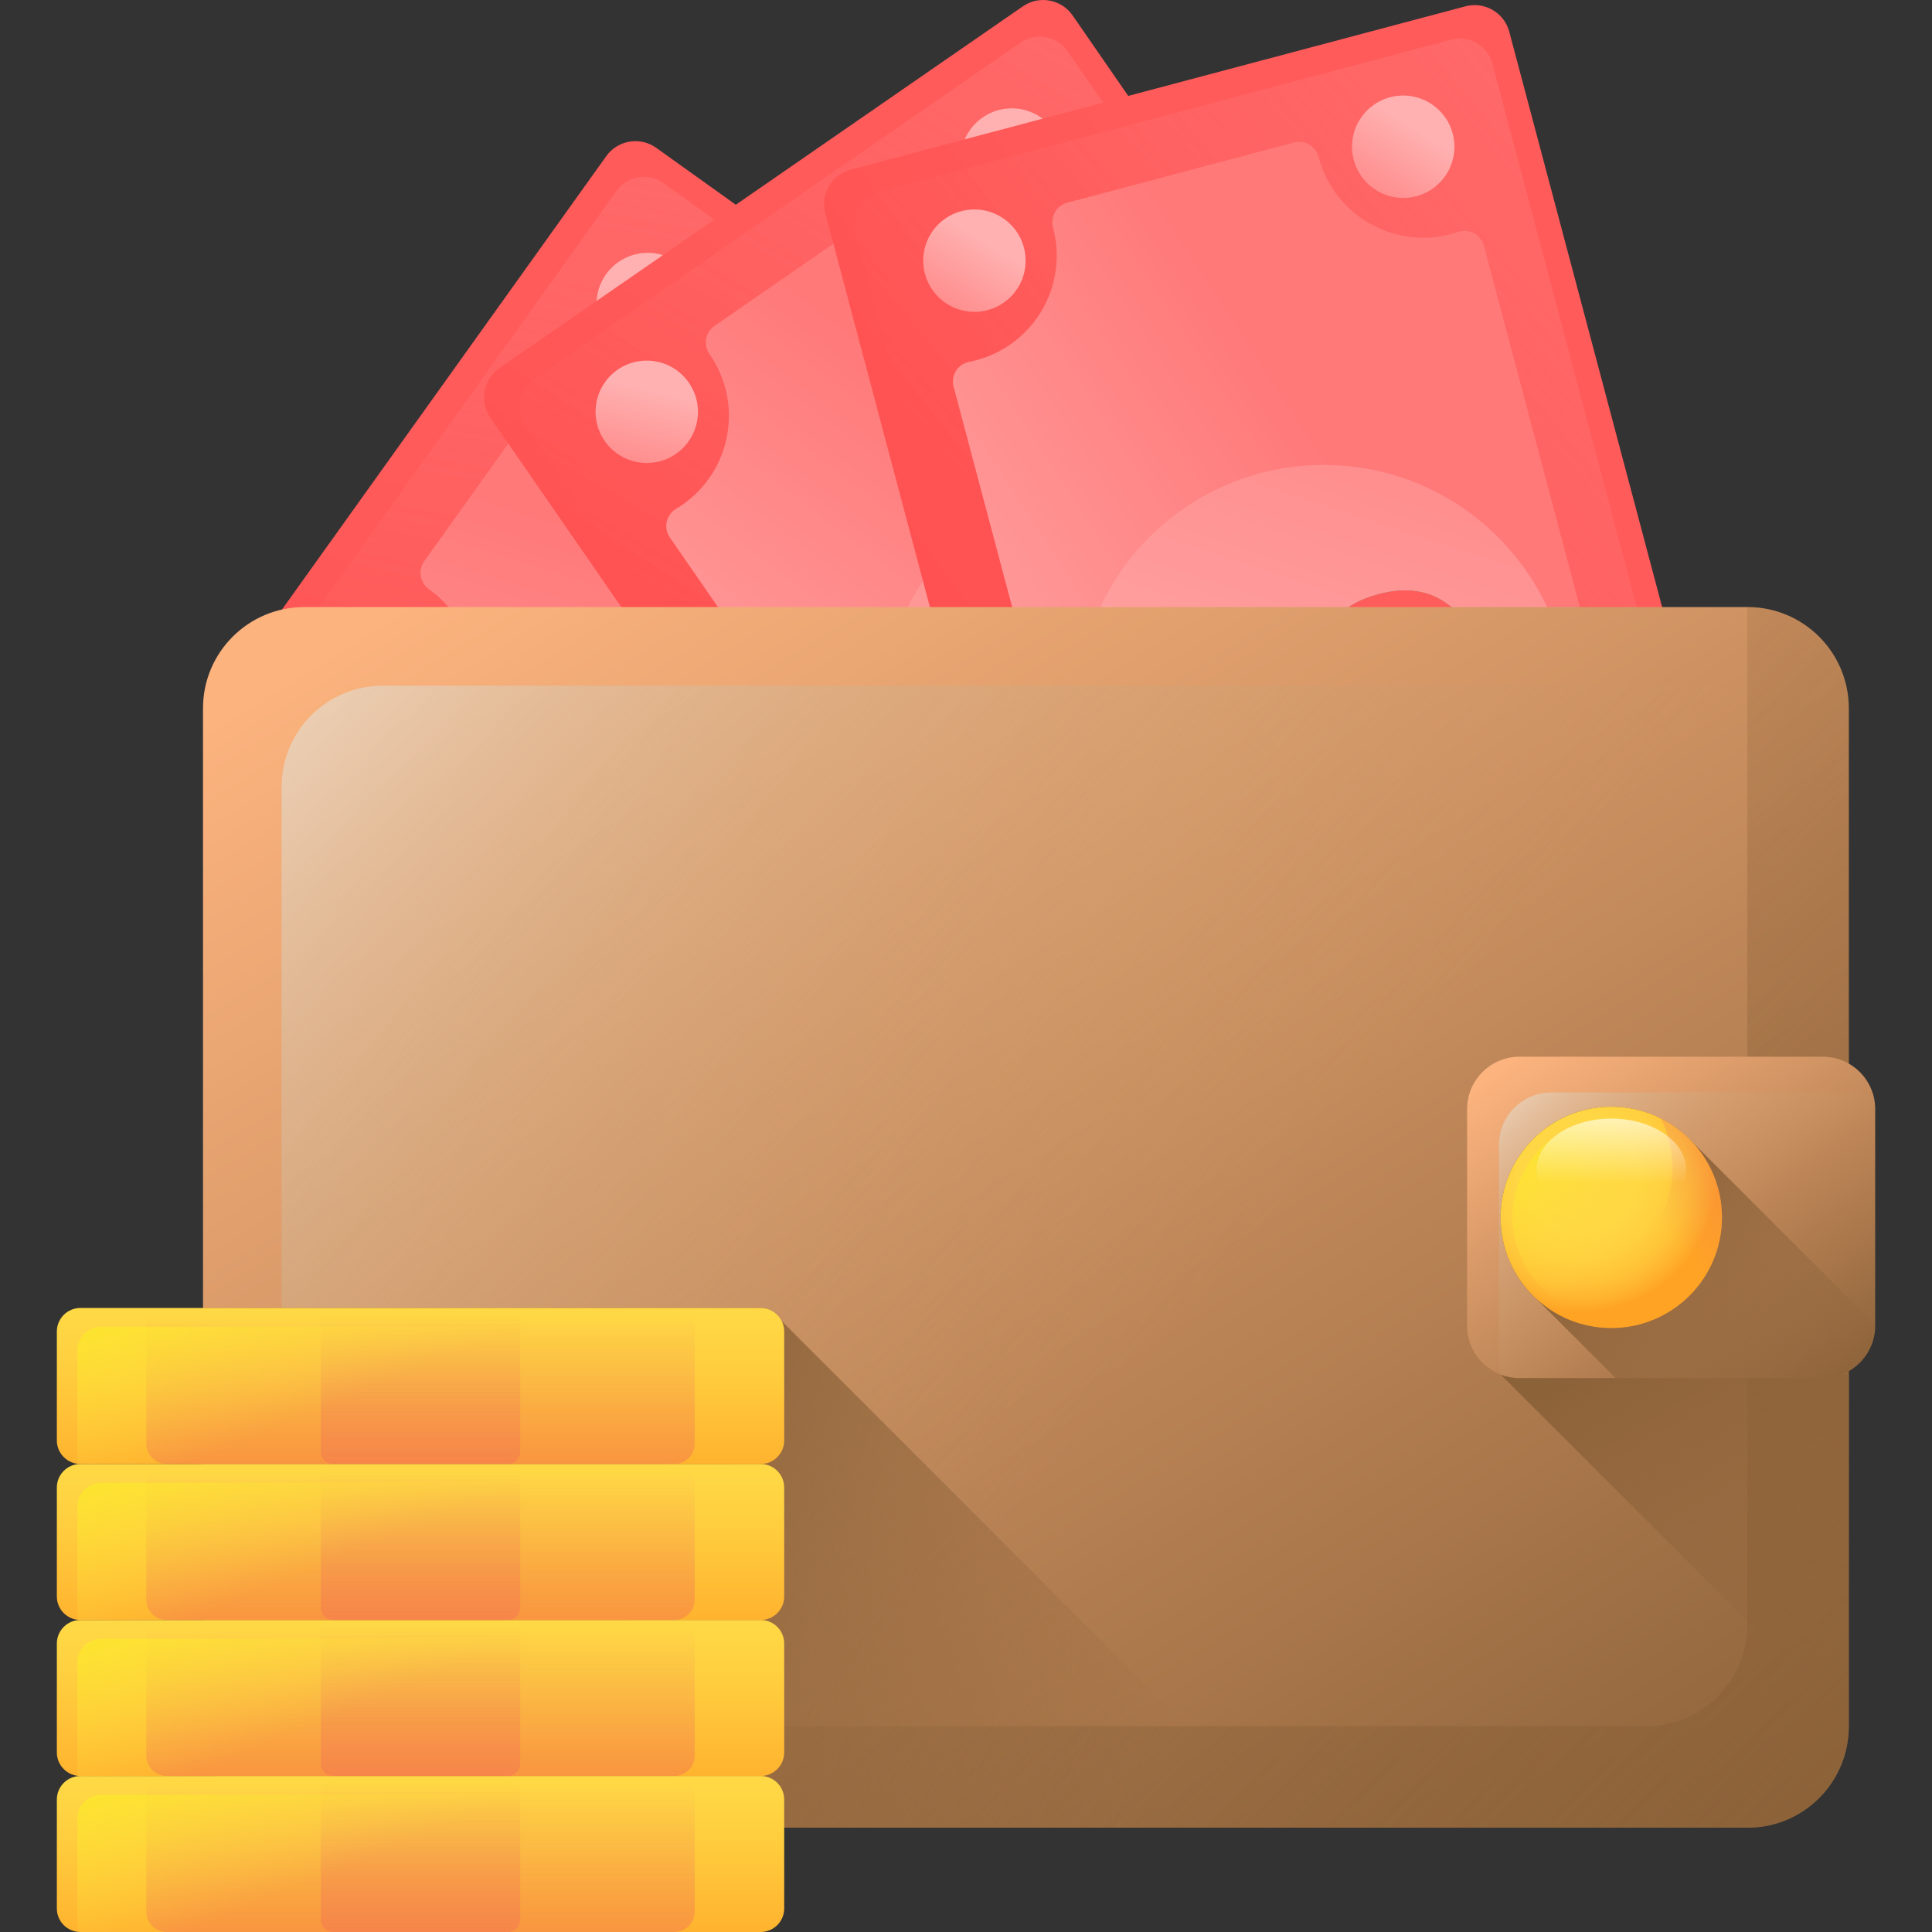 <svg width="120" height="120" viewBox="0 0 120 120" fill="none" xmlns="http://www.w3.org/2000/svg">
<rect x="0" y="0" width="120" height="120" fill="#333333" stroke="none"/>
<g clip-path="url(#clip0_593_4057)">
<path d="M76.751 88.968L15.188 44.933C14.189 44.219 13.959 42.83 14.673 41.831L37.657 9.697C38.372 8.698 39.761 8.468 40.76 9.182L102.323 53.217C103.322 53.931 103.552 55.32 102.838 56.319L79.853 88.453C79.139 89.452 77.75 89.682 76.751 88.968Z" fill="url(#paint0_linear_593_4057)"/>
<path d="M76.299 86.771L17.412 44.651C16.47 43.977 16.253 42.667 16.927 41.725L38.285 11.865C38.959 10.922 40.269 10.705 41.211 11.379L100.097 53.499C101.04 54.173 101.257 55.483 100.583 56.425L79.225 86.285C78.551 87.227 77.241 87.445 76.299 86.771Z" fill="url(#paint1_linear_593_4057)"/>
<path d="M90.844 61.534C87.825 59.375 87.128 55.176 89.288 52.157C89.377 52.033 89.469 51.913 89.564 51.797C90.022 51.24 89.915 50.414 89.329 49.994L48.008 20.438C47.422 20.019 46.605 20.185 46.226 20.798C46.147 20.926 46.063 21.052 45.974 21.176C43.815 24.195 39.617 24.892 36.598 22.732C36.594 22.73 36.59 22.727 36.587 22.725C36.021 22.318 35.236 22.431 34.831 22.998L26.348 34.858C25.942 35.425 26.088 36.204 26.656 36.608C26.66 36.611 26.663 36.614 26.667 36.616C29.686 38.776 30.383 42.974 28.224 45.993C28.135 46.117 28.043 46.237 27.947 46.353C27.489 46.91 27.596 47.737 28.183 48.156L69.503 77.712C70.09 78.131 70.906 77.965 71.286 77.352C71.364 77.224 71.448 77.098 71.537 76.974C73.696 73.955 77.895 73.258 80.914 75.417C80.917 75.42 80.921 75.423 80.924 75.425C81.491 75.832 82.275 75.719 82.681 75.151L91.164 63.292C91.57 62.725 91.423 61.946 90.856 61.541C90.852 61.539 90.848 61.536 90.844 61.534Z" fill="url(#paint2_linear_593_4057)"/>
<path d="M58.757 64.386C67.213 64.386 74.068 57.531 74.068 49.075C74.068 40.619 67.213 33.764 58.757 33.764C50.3 33.764 43.445 40.619 43.445 49.075C43.445 57.531 50.3 64.386 58.757 64.386Z" fill="url(#paint3_linear_593_4057)"/>
<path d="M69.021 45.054C69.043 44.622 68.853 44.113 68.448 43.526C68.011 42.894 67.486 42.303 66.878 41.748C66.859 41.7 66.837 41.655 66.812 41.611L66.582 39.854C66.509 39.63 66.383 39.454 66.205 39.326C66.01 39.187 65.802 39.124 65.583 39.139C65.364 39.154 65.202 39.235 65.097 39.381L64.592 40.087C63.172 39.292 61.758 38.944 60.35 39.041C58.942 39.139 57.734 39.894 56.725 41.304C56.366 41.807 56.095 42.305 55.913 42.8C55.731 43.295 55.66 43.789 55.7 44.283C55.739 44.776 55.798 45.217 55.877 45.604C55.878 45.607 55.879 45.61 55.879 45.612C55.879 45.612 56.751 50.867 56.752 50.869C56.759 50.92 56.766 50.969 56.773 51.018L53.859 55.093C53.174 54.529 52.673 53.89 52.357 53.174C52.041 52.458 51.828 51.846 51.717 51.338C51.606 50.83 51.455 50.507 51.262 50.369C50.971 50.161 50.603 50.131 50.157 50.277C49.71 50.423 49.377 50.651 49.157 50.958C48.805 51.451 48.736 52.134 48.948 53.009L51.976 71.248L76.251 88.612L69.021 45.054Z" fill="url(#paint4_linear_593_4057)"/>
<path d="M49.157 50.959C49.378 50.651 49.711 50.423 50.157 50.277C50.603 50.131 50.972 50.161 51.262 50.37C51.455 50.507 51.607 50.83 51.717 51.338C51.828 51.846 52.041 52.458 52.358 53.174C52.674 53.89 53.174 54.53 53.859 55.093L57.945 49.381C57.586 48.854 57.313 48.445 57.129 48.154C56.944 47.862 56.709 47.462 56.424 46.951C56.138 46.441 55.956 45.992 55.877 45.605C55.798 45.218 55.739 44.777 55.7 44.283C55.66 43.789 55.731 43.295 55.913 42.801C56.095 42.306 56.366 41.807 56.725 41.305C57.734 39.894 58.942 39.139 60.35 39.042C61.758 38.944 63.172 39.293 64.592 40.087L65.097 39.381C65.202 39.235 65.364 39.154 65.583 39.139C65.802 39.125 66.01 39.187 66.204 39.326C66.383 39.454 66.508 39.63 66.582 39.854C66.655 40.078 66.639 40.263 66.535 40.409L66.064 41.067C67.031 41.808 67.826 42.627 68.447 43.526C69.069 44.425 69.188 45.142 68.805 45.678C68.595 45.97 68.279 46.204 67.856 46.381C67.433 46.557 67.058 46.528 66.73 46.294C66.601 46.201 66.344 45.809 65.96 45.116C65.575 44.424 65.075 43.821 64.461 43.308L60.93 48.245C61.402 48.95 61.773 49.565 62.045 50.09C62.316 50.615 62.551 51.242 62.75 51.972C62.948 52.702 62.956 53.449 62.776 54.214C62.595 54.978 62.22 55.758 61.652 56.552C60.614 58.003 59.394 58.873 57.99 59.163C56.587 59.452 55.137 59.21 53.641 58.435L53.058 59.249C52.956 59.393 52.787 59.465 52.553 59.466C52.319 59.467 52.112 59.404 51.934 59.277C51.739 59.138 51.612 58.962 51.554 58.752C51.496 58.542 51.518 58.365 51.621 58.221L52.151 57.48C50.75 56.453 49.783 55.273 49.252 53.94C48.72 52.607 48.689 51.614 49.157 50.959ZM59.311 42.787C58.858 43.419 58.71 44.042 58.867 44.656C59.023 45.27 59.39 46.005 59.969 46.86L63.137 42.431C61.422 41.499 60.147 41.618 59.311 42.787ZM55.185 55.968C56.8 56.731 58.088 56.44 59.05 55.095C59.56 54.382 59.773 53.689 59.69 53.017C59.606 52.345 59.327 51.618 58.854 50.839L55.185 55.968Z" fill="url(#paint5_linear_593_4057)"/>
<path d="M40.23 22.063C41.986 22.063 43.409 20.639 43.409 18.884C43.409 17.128 41.986 15.705 40.23 15.705C38.474 15.705 37.051 17.128 37.051 18.884C37.051 20.639 38.474 22.063 40.23 22.063Z" fill="url(#paint6_linear_593_4057)"/>
<path d="M93.312 60.032C95.068 60.032 96.491 58.608 96.491 56.853C96.491 55.097 95.068 53.673 93.312 53.673C91.556 53.673 90.133 55.097 90.133 56.853C90.133 58.608 91.556 60.032 93.312 60.032Z" fill="url(#paint7_linear_593_4057)"/>
<path d="M24.195 44.477C25.95 44.477 27.374 43.053 27.374 41.298C27.374 39.542 25.95 38.119 24.195 38.119C22.439 38.119 21.016 39.542 21.016 41.298C21.016 43.053 22.439 44.477 24.195 44.477Z" fill="url(#paint8_linear_593_4057)"/>
<path d="M77.281 82.445C79.037 82.445 80.46 81.022 80.46 79.266C80.46 77.51 79.037 76.087 77.281 76.087C75.525 76.087 74.102 77.51 74.102 79.266C74.102 81.022 75.525 82.445 77.281 82.445Z" fill="url(#paint9_linear_593_4057)"/>
<path d="M73.502 88.216L30.465 25.952C29.767 24.942 30.02 23.556 31.03 22.858L63.53 0.395C64.54 -0.304 65.925 -0.051 66.623 0.96L109.66 63.224C110.358 64.235 110.105 65.62 109.095 66.318L76.595 88.781C75.585 89.48 74.2 89.227 73.502 88.216Z" fill="url(#paint10_linear_593_4057)"/>
<path d="M73.819 85.996L32.653 26.439C31.995 25.486 32.233 24.18 33.186 23.521L63.387 2.647C64.34 1.988 65.646 2.227 66.305 3.179L107.47 62.737C108.129 63.69 107.89 64.996 106.937 65.655L76.737 86.529C75.784 87.188 74.477 86.949 73.819 85.996Z" fill="url(#paint11_linear_593_4057)"/>
<path d="M96.046 67.168C93.935 64.114 94.7 59.928 97.753 57.817C97.879 57.73 98.006 57.649 98.135 57.572C98.755 57.203 98.934 56.389 98.524 55.795L69.638 14.004C69.228 13.411 68.403 13.29 67.839 13.74C67.721 13.833 67.6 13.923 67.474 14.01C64.421 16.121 60.234 15.356 58.124 12.303C58.121 12.299 58.119 12.295 58.116 12.292C57.721 11.717 56.944 11.559 56.37 11.955L44.376 20.246C43.803 20.642 43.676 21.425 44.074 21.998C44.077 22.001 44.079 22.005 44.081 22.008C46.192 25.062 45.428 29.248 42.374 31.359C42.249 31.446 42.121 31.528 41.992 31.604C41.373 31.973 41.194 32.788 41.604 33.381L70.49 75.172C70.9 75.765 71.725 75.886 72.289 75.437C72.406 75.343 72.528 75.253 72.653 75.166C75.707 73.055 79.893 73.82 82.004 76.874C82.007 76.877 82.009 76.881 82.011 76.884C82.407 77.459 83.183 77.618 83.757 77.221L95.752 68.93C96.325 68.534 96.451 67.751 96.053 67.178C96.051 67.175 96.048 67.171 96.046 67.168Z" fill="url(#paint12_linear_593_4057)"/>
<path d="M70.061 59.899C78.517 59.899 85.373 53.044 85.373 44.588C85.373 36.132 78.517 29.277 70.061 29.277C61.605 29.277 54.75 36.132 54.75 44.588C54.75 53.044 61.605 59.899 70.061 59.899Z" fill="url(#paint13_linear_593_4057)"/>
<path d="M81.082 44.278C81.249 43.879 81.242 43.336 81.059 42.646C80.861 41.904 80.568 41.169 80.183 40.442C80.181 40.391 80.176 40.34 80.168 40.291L80.546 38.559C80.553 38.324 80.494 38.115 80.369 37.935C80.233 37.738 80.058 37.609 79.847 37.549C79.636 37.489 79.456 37.51 79.308 37.612L78.594 38.106C77.526 36.878 76.314 36.071 74.956 35.687C73.598 35.303 72.205 35.604 70.779 36.59C70.27 36.941 69.847 37.319 69.509 37.723C69.17 38.127 68.936 38.568 68.806 39.046C68.676 39.523 68.583 39.958 68.526 40.349C68.526 40.352 68.526 40.355 68.526 40.358C68.526 40.358 67.569 45.597 67.568 45.6C67.558 45.65 67.548 45.698 67.538 45.747L63.417 48.596C62.963 47.834 62.708 47.063 62.653 46.282C62.598 45.501 62.604 44.853 62.672 44.337C62.739 43.822 62.706 43.467 62.572 43.272C62.368 42.978 62.032 42.825 61.562 42.811C61.093 42.798 60.703 42.899 60.391 43.115C59.893 43.459 59.597 44.078 59.501 44.974L56.18 63.162L73.15 87.714L81.082 44.278Z" fill="url(#paint14_linear_593_4057)"/>
<path d="M60.393 43.115C60.704 42.899 61.094 42.798 61.564 42.811C62.033 42.825 62.37 42.978 62.573 43.272C62.708 43.467 62.741 43.822 62.673 44.337C62.605 44.853 62.599 45.501 62.655 46.282C62.71 47.063 62.965 47.834 63.419 48.596L69.196 44.602C69.036 43.985 68.918 43.508 68.844 43.171C68.768 42.835 68.683 42.378 68.587 41.801C68.491 41.224 68.471 40.74 68.528 40.349C68.584 39.958 68.678 39.523 68.808 39.046C68.937 38.568 69.171 38.126 69.51 37.723C69.849 37.319 70.272 36.941 70.78 36.59C72.207 35.604 73.599 35.303 74.957 35.687C76.315 36.071 77.528 36.878 78.595 38.106L79.31 37.612C79.458 37.51 79.637 37.489 79.849 37.549C80.06 37.609 80.234 37.738 80.371 37.935C80.495 38.115 80.554 38.324 80.547 38.559C80.54 38.795 80.463 38.964 80.315 39.066L79.65 39.525C80.309 40.55 80.779 41.59 81.06 42.646C81.341 43.702 81.211 44.417 80.669 44.792C80.373 44.996 79.996 45.11 79.538 45.133C79.081 45.155 78.737 45.001 78.509 44.67C78.418 44.539 78.309 44.083 78.182 43.301C78.054 42.52 77.788 41.783 77.383 41.093L72.39 44.544C72.596 45.367 72.738 46.072 72.816 46.657C72.893 47.243 72.902 47.913 72.842 48.667C72.782 49.421 72.537 50.127 72.108 50.785C71.679 51.444 71.063 52.051 70.26 52.606C68.792 53.62 67.349 54.026 65.931 53.824C64.512 53.621 63.23 52.903 62.084 51.667L61.26 52.236C61.115 52.337 60.932 52.348 60.711 52.27C60.491 52.192 60.318 52.063 60.193 51.882C60.057 51.685 59.997 51.477 60.013 51.26C60.03 51.042 60.11 50.883 60.255 50.783L61.005 50.265C60.034 48.825 59.523 47.387 59.474 45.953C59.424 44.518 59.73 43.572 60.393 43.115ZM72.712 38.859C72.073 39.301 71.722 39.838 71.662 40.468C71.601 41.098 71.698 41.914 71.954 42.915L76.433 39.819C75.135 38.362 73.894 38.042 72.712 38.859ZM64.371 49.867C65.632 51.132 66.943 51.294 68.303 50.353C69.024 49.855 69.459 49.275 69.608 48.614C69.756 47.953 69.74 47.176 69.558 46.282L64.371 49.867Z" fill="url(#paint15_linear_593_4057)"/>
<path d="M64.651 12.525C63.207 13.523 61.227 13.162 60.228 11.717C59.23 10.273 59.592 8.293 61.036 7.295C62.48 6.296 64.46 6.658 65.459 8.102C66.457 9.546 66.095 11.527 64.651 12.525Z" fill="url(#paint16_linear_593_4057)"/>
<path d="M99.953 66.777C101.709 66.777 103.132 65.353 103.132 63.597C103.132 61.841 101.709 60.418 99.953 60.418C98.197 60.418 96.773 61.841 96.773 63.597C96.773 65.353 98.197 66.777 99.953 66.777Z" fill="url(#paint17_linear_593_4057)"/>
<path d="M40.171 28.758C41.927 28.758 43.35 27.334 43.35 25.578C43.35 23.823 41.927 22.399 40.171 22.399C38.416 22.399 36.992 23.823 36.992 25.578C36.992 27.334 38.416 28.758 40.171 28.758Z" fill="url(#paint18_linear_593_4057)"/>
<path d="M77.281 82.445C79.036 82.445 80.46 81.022 80.46 79.266C80.46 77.511 79.036 76.087 77.281 76.087C75.525 76.087 74.102 77.511 74.102 79.266C74.102 81.022 75.525 82.445 77.281 82.445Z" fill="url(#paint19_linear_593_4057)"/>
<path d="M70.698 86.41L51.263 13.257C50.947 12.07 51.654 10.852 52.841 10.537L91.023 0.392C92.211 0.077 93.428 0.784 93.744 1.971L113.179 75.123C113.495 76.31 112.788 77.528 111.601 77.843L73.418 87.988C72.231 88.303 71.013 87.597 70.698 86.41Z" fill="url(#paint20_linear_593_4057)"/>
<path d="M71.747 84.428L53.157 14.456C52.859 13.337 53.526 12.188 54.645 11.891L90.127 2.464C91.246 2.166 92.395 2.833 92.692 3.952L111.283 73.924C111.581 75.044 110.914 76.192 109.795 76.49L74.313 85.917C73.194 86.214 72.045 85.548 71.747 84.428Z" fill="url(#paint21_linear_593_4057)"/>
<path d="M99.032 74.228C98.079 70.641 100.214 66.959 103.802 66.006C103.949 65.967 104.097 65.933 104.244 65.904C104.952 65.767 105.396 65.061 105.211 64.364L92.166 15.265C91.981 14.568 91.245 14.176 90.562 14.408C90.42 14.456 90.275 14.5 90.128 14.539C86.54 15.492 82.859 13.357 81.906 9.769C81.905 9.765 81.904 9.761 81.903 9.756C81.725 9.082 81.048 8.67 80.374 8.849L66.282 12.593C65.608 12.772 65.225 13.466 65.405 14.14C65.406 14.144 65.407 14.148 65.409 14.152C66.362 17.74 64.226 21.421 60.638 22.374C60.491 22.413 60.343 22.447 60.196 22.476C59.488 22.613 59.044 23.319 59.23 24.016L72.275 73.115C72.46 73.812 73.195 74.205 73.878 73.973C74.02 73.925 74.165 73.881 74.312 73.841C77.9 72.888 81.581 75.024 82.534 78.612C82.535 78.616 82.537 78.62 82.538 78.624C82.715 79.298 83.393 79.711 84.066 79.532L98.158 75.788C98.832 75.609 99.216 74.915 99.035 74.241C99.034 74.237 99.033 74.232 99.032 74.228Z" fill="url(#paint22_linear_593_4057)"/>
<path d="M82.218 59.502C90.674 59.502 97.529 52.646 97.529 44.19C97.529 35.734 90.674 28.879 82.218 28.879C73.761 28.879 66.906 35.734 66.906 44.19C66.906 52.646 73.761 59.502 82.218 59.502Z" fill="url(#paint23_linear_593_4057)"/>
<path d="M92.696 47.627C92.989 47.309 93.166 46.795 93.227 46.085C93.292 45.319 93.265 44.529 93.149 43.715C93.164 43.665 93.176 43.616 93.185 43.567L94.127 42.065C94.213 41.846 94.228 41.63 94.172 41.418C94.11 41.186 93.99 41.006 93.812 40.878C93.633 40.75 93.457 40.709 93.283 40.755L92.444 40.978C91.855 39.461 90.986 38.292 89.839 37.471C88.691 36.65 87.278 36.462 85.602 36.908C85.005 37.066 84.479 37.279 84.024 37.544C83.568 37.809 83.199 38.145 82.915 38.551C82.631 38.957 82.396 39.335 82.211 39.684C82.209 39.686 82.208 39.689 82.207 39.691C82.207 39.691 79.534 44.298 79.533 44.301C79.506 44.344 79.481 44.386 79.455 44.429L74.613 45.715C74.444 44.845 74.465 44.033 74.677 43.279C74.889 42.526 75.114 41.919 75.352 41.456C75.59 40.994 75.679 40.648 75.618 40.419C75.526 40.074 75.262 39.816 74.824 39.644C74.387 39.473 73.986 39.436 73.62 39.534C73.035 39.689 72.546 40.172 72.153 40.982L62.875 56.974L70.539 85.819L92.696 47.627Z" fill="url(#paint24_linear_593_4057)"/>
<path d="M73.622 39.534C73.988 39.436 74.389 39.473 74.826 39.644C75.264 39.816 75.528 40.074 75.62 40.419C75.681 40.648 75.592 40.994 75.354 41.456C75.116 41.919 74.891 42.526 74.679 43.279C74.467 44.033 74.446 44.845 74.615 45.715L81.403 43.912C81.461 43.277 81.512 42.788 81.555 42.446C81.598 42.104 81.672 41.645 81.777 41.07C81.882 40.495 82.027 40.032 82.213 39.684C82.399 39.334 82.634 38.957 82.917 38.551C83.201 38.145 83.57 37.809 84.026 37.544C84.481 37.279 85.007 37.066 85.604 36.908C87.281 36.462 88.693 36.65 89.841 37.471C90.989 38.292 91.857 39.461 92.446 40.978L93.286 40.755C93.459 40.709 93.635 40.75 93.814 40.878C93.992 41.006 94.113 41.186 94.174 41.418C94.231 41.63 94.215 41.845 94.129 42.065C94.043 42.284 93.913 42.417 93.739 42.463L92.958 42.67C93.231 43.858 93.322 44.996 93.229 46.085C93.136 47.173 92.772 47.802 92.135 47.971C91.787 48.063 91.394 48.042 90.956 47.909C90.518 47.776 90.247 47.514 90.144 47.125C90.103 46.971 90.154 46.505 90.299 45.727C90.443 44.948 90.442 44.165 90.294 43.378L84.428 44.937C84.344 45.781 84.238 46.492 84.113 47.07C83.988 47.647 83.77 48.281 83.459 48.97C83.147 49.659 82.678 50.241 82.051 50.715C81.425 51.189 80.64 51.552 79.696 51.803C77.972 52.261 76.477 52.155 75.21 51.485C73.944 50.814 72.98 49.704 72.319 48.154L71.352 48.411C71.182 48.457 71.006 48.405 70.824 48.257C70.643 48.109 70.524 47.929 70.468 47.717C70.406 47.485 70.42 47.269 70.508 47.071C70.598 46.871 70.728 46.749 70.898 46.704L71.779 46.47C71.352 44.786 71.358 43.26 71.797 41.894C72.235 40.526 72.844 39.74 73.622 39.534ZM86.654 39.697C85.903 39.896 85.392 40.282 85.122 40.855C84.851 41.428 84.667 42.228 84.569 43.257L89.831 41.858C89.103 40.048 88.043 39.328 86.654 39.697ZM75.08 47.234C75.84 48.85 77.019 49.446 78.617 49.022C79.464 48.797 80.069 48.398 80.433 47.826C80.796 47.254 81.043 46.517 81.175 45.615L75.08 47.234Z" fill="#FF5C5C"/>
<path d="M87.973 12.187C86.276 12.637 84.535 11.627 84.084 9.93C83.633 8.233 84.643 6.492 86.34 6.041C88.037 5.591 89.778 6.601 90.229 8.298C90.68 9.995 89.67 11.736 87.973 12.187Z" fill="url(#paint25_linear_593_4057)"/>
<path d="M104.731 75.263C103.034 75.714 101.293 74.704 100.842 73.007C100.391 71.31 101.401 69.568 103.098 69.118C104.795 68.667 106.536 69.677 106.987 71.374C107.438 73.071 106.428 74.812 104.731 75.263Z" fill="url(#paint26_linear_593_4057)"/>
<path d="M60.523 19.369C62.279 19.369 63.702 17.946 63.702 16.19C63.702 14.434 62.279 13.011 60.523 13.011C58.767 13.011 57.344 14.434 57.344 16.19C57.344 17.946 58.767 19.369 60.523 19.369Z" fill="url(#paint27_linear_593_4057)"/>
<path d="M77.281 82.445C79.037 82.445 80.46 81.022 80.46 79.266C80.46 77.51 79.037 76.087 77.281 76.087C75.525 76.087 74.102 77.51 74.102 79.266C74.102 81.022 75.525 82.445 77.281 82.445Z" fill="url(#paint28_linear_593_4057)"/>
<path d="M108.546 113.521H18.895C15.424 113.521 12.609 110.707 12.609 107.236V43.992C12.609 40.521 15.424 37.707 18.895 37.707H108.545C112.017 37.707 114.831 40.521 114.831 43.992V107.236C114.831 110.707 112.017 113.521 108.546 113.521Z" fill="url(#paint29_linear_593_4057)"/>
<path d="M23.778 42.589C20.306 42.589 17.492 45.403 17.492 48.874V112.117C17.492 112.554 17.537 112.98 17.622 113.392C18.033 113.477 18.459 113.521 18.896 113.521H108.547C112.018 113.521 114.832 110.707 114.832 107.236V43.992C114.832 43.556 114.787 43.129 114.703 42.718C114.291 42.633 113.865 42.589 113.428 42.589H23.778Z" fill="url(#paint30_linear_593_4057)"/>
<path d="M108.546 37.707H108.528V100.933C108.528 104.404 105.714 107.218 102.243 107.218H12.609V107.236C12.609 110.707 15.424 113.521 18.895 113.521H108.545C112.017 113.521 114.831 110.707 114.831 107.236V43.992C114.831 40.521 112.017 37.707 108.546 37.707Z" fill="url(#paint31_linear_593_4057)"/>
<path d="M114.833 106.998V85.373H93.207L114.833 106.998Z" fill="url(#paint32_linear_593_4057)"/>
<path d="M113.216 85.594H94.38C92.583 85.594 91.125 84.136 91.125 82.339V68.889C91.125 67.092 92.583 65.634 94.38 65.634H113.216C115.014 65.634 116.472 67.092 116.472 68.889V82.339C116.472 84.136 115.014 85.594 113.216 85.594Z" fill="url(#paint33_linear_593_4057)"/>
<path d="M96.357 67.857C94.559 67.857 93.102 69.315 93.102 71.113V84.562C93.102 84.842 93.141 85.113 93.207 85.373C93.572 85.514 93.966 85.594 94.38 85.594H113.216C115.014 85.594 116.472 84.137 116.472 82.339V68.889C116.472 68.609 116.432 68.338 116.366 68.078C116.001 67.937 115.607 67.857 115.193 67.857H96.357V67.857Z" fill="url(#paint34_linear_593_4057)"/>
<path d="M116.471 82.339V82.29L105.11 70.929C103.856 69.583 102.067 68.74 100.081 68.74C96.285 68.74 93.207 71.817 93.207 75.614C93.207 77.6 94.05 79.388 95.397 80.643L100.348 85.594H113.216C115.014 85.594 116.471 84.136 116.471 82.339Z" fill="url(#paint35_linear_593_4057)"/>
<path d="M100.081 82.488C103.878 82.488 106.956 79.411 106.956 75.614C106.956 71.817 103.878 68.74 100.081 68.74C96.285 68.74 93.207 71.817 93.207 75.614C93.207 79.411 96.285 82.488 100.081 82.488Z" fill="url(#paint36_radial_593_4057)"/>
<path d="M100.082 81.75C103.47 81.75 106.218 79.003 106.218 75.614C106.218 72.225 103.47 69.478 100.082 69.478C96.693 69.478 93.945 72.225 93.945 75.614C93.945 79.003 96.693 81.75 100.082 81.75Z" fill="url(#paint37_linear_593_4057)"/>
<path d="M103.154 69.465C103.618 70.39 103.879 71.434 103.879 72.54C103.879 76.337 100.801 79.414 97.005 79.414C95.899 79.414 94.855 79.153 93.93 78.689C95.058 80.942 97.388 82.489 100.079 82.489C103.876 82.489 106.953 79.411 106.953 75.614C106.953 72.923 105.407 70.593 103.154 69.465Z" fill="url(#paint38_linear_593_4057)"/>
<path d="M104.73 72.672C104.73 74.436 102.649 75.866 100.082 75.866C97.514 75.866 95.434 74.436 95.434 72.672C95.434 70.908 97.514 69.478 100.082 69.478C102.649 69.478 104.73 70.908 104.73 72.672Z" fill="url(#paint39_linear_593_4057)"/>
<path d="M18.895 113.521H80.02L48.552 82.053C48.313 81.572 47.818 81.241 47.244 81.241H41.88H31.546H20.69H12.609V107.236C12.609 110.707 15.424 113.521 18.895 113.521Z" fill="url(#paint40_linear_593_4057)"/>
<path d="M47.246 120H4.994C4.186 120 3.531 119.345 3.531 118.538V111.773C3.531 110.965 4.186 110.31 4.994 110.31H47.246C48.053 110.31 48.708 110.965 48.708 111.773V118.538C48.708 119.345 48.054 120 47.246 120Z" fill="url(#paint41_linear_593_4057)"/>
<path d="M41.881 120H10.356C9.654 120 9.086 119.431 9.086 118.73V111.58C9.086 110.879 9.654 110.31 10.356 110.31H41.881C42.582 110.31 43.151 110.879 43.151 111.58V118.73C43.151 119.431 42.582 120 41.881 120Z" fill="url(#paint42_linear_593_4057)"/>
<path d="M31.547 120H20.691C20.269 120 19.926 119.657 19.926 119.234V111.076C19.926 110.653 20.269 110.31 20.691 110.31H31.547C31.97 110.31 32.313 110.653 32.313 111.076V119.234C32.313 119.657 31.97 120 31.547 120Z" fill="url(#paint43_linear_593_4057)"/>
<path d="M6.267 111.489C5.46 111.489 4.805 112.144 4.805 112.952V119.717C4.805 119.811 4.814 119.902 4.831 119.991C4.884 119.997 4.938 120 4.992 120H47.244C48.052 120 48.707 119.345 48.707 118.538V111.773C48.707 111.679 48.697 111.587 48.68 111.498C48.627 111.492 48.574 111.489 48.52 111.489H6.267Z" fill="url(#paint44_linear_593_4057)"/>
<path d="M47.246 110.31H4.994C4.186 110.31 3.531 109.655 3.531 108.848V102.083C3.531 101.275 4.186 100.621 4.994 100.621H47.246C48.053 100.621 48.708 101.275 48.708 102.083V108.848C48.708 109.655 48.054 110.31 47.246 110.31Z" fill="url(#paint45_linear_593_4057)"/>
<path d="M41.881 110.31H10.356C9.654 110.31 9.086 109.742 9.086 109.04V101.89C9.086 101.189 9.654 100.62 10.356 100.62H41.881C42.582 100.62 43.151 101.189 43.151 101.89V109.04C43.151 109.742 42.582 110.31 41.881 110.31Z" fill="url(#paint46_linear_593_4057)"/>
<path d="M31.547 110.31H20.691C20.269 110.31 19.926 109.967 19.926 109.545V101.386C19.926 100.963 20.269 100.621 20.691 100.621H31.547C31.97 100.621 32.313 100.963 32.313 101.386V109.545C32.313 109.967 31.97 110.31 31.547 110.31Z" fill="url(#paint47_linear_593_4057)"/>
<path d="M6.267 101.8C5.46 101.8 4.805 102.454 4.805 103.262V110.027C4.805 110.121 4.814 110.212 4.831 110.301C4.884 110.307 4.938 110.31 4.992 110.31H47.244C48.052 110.31 48.707 109.655 48.707 108.848V102.083C48.707 101.989 48.697 101.897 48.68 101.809C48.627 101.803 48.574 101.8 48.52 101.8H6.267Z" fill="url(#paint48_linear_593_4057)"/>
<path d="M47.246 100.62H4.994C4.186 100.62 3.531 99.966 3.531 99.158V92.393C3.531 91.586 4.186 90.931 4.994 90.931H47.246C48.053 90.931 48.708 91.586 48.708 92.393V99.158C48.708 99.966 48.054 100.62 47.246 100.62Z" fill="url(#paint49_linear_593_4057)"/>
<path d="M41.881 100.621H10.356C9.654 100.621 9.086 100.052 9.086 99.351V92.201C9.086 91.499 9.654 90.931 10.356 90.931H41.881C42.582 90.931 43.151 91.499 43.151 92.201V99.351C43.151 100.052 42.582 100.621 41.881 100.621Z" fill="url(#paint50_linear_593_4057)"/>
<path d="M31.547 100.62H20.691C20.269 100.62 19.926 100.278 19.926 99.855V91.697C19.926 91.274 20.269 90.931 20.691 90.931H31.547C31.97 90.931 32.313 91.274 32.313 91.697V99.855C32.313 100.278 31.97 100.62 31.547 100.62Z" fill="url(#paint51_linear_593_4057)"/>
<path d="M6.267 92.11C5.46 92.11 4.805 92.764 4.805 93.572V100.337C4.805 100.431 4.814 100.522 4.831 100.611C4.884 100.617 4.938 100.62 4.992 100.62H47.244C48.052 100.62 48.707 99.965 48.707 99.158V92.393C48.707 92.299 48.697 92.207 48.68 92.119C48.627 92.113 48.574 92.11 48.52 92.11H6.267Z" fill="url(#paint52_linear_593_4057)"/>
<path d="M47.246 90.931H4.994C4.186 90.931 3.531 90.276 3.531 89.468V82.704C3.531 81.896 4.186 81.241 4.994 81.241H47.246C48.053 81.241 48.708 81.896 48.708 82.704V89.468C48.708 90.276 48.054 90.931 47.246 90.931Z" fill="url(#paint53_linear_593_4057)"/>
<path d="M41.881 90.931H10.356C9.654 90.931 9.086 90.362 9.086 89.661V82.511C9.086 81.81 9.654 81.241 10.356 81.241H41.881C42.582 81.241 43.151 81.809 43.151 82.511V89.661C43.151 90.362 42.582 90.931 41.881 90.931Z" fill="url(#paint54_linear_593_4057)"/>
<path d="M31.547 90.931H20.691C20.269 90.931 19.926 90.588 19.926 90.165V82.007C19.926 81.584 20.269 81.241 20.691 81.241H31.547C31.97 81.241 32.313 81.584 32.313 82.007V90.165C32.313 90.588 31.97 90.931 31.547 90.931Z" fill="url(#paint55_linear_593_4057)"/>
<path d="M6.267 82.42C5.46 82.42 4.805 83.075 4.805 83.882V90.647C4.805 90.741 4.814 90.833 4.831 90.921C4.884 90.927 4.938 90.931 4.992 90.931H47.244C48.052 90.931 48.707 90.276 48.707 89.468V82.704C48.707 82.61 48.697 82.518 48.68 82.429C48.627 82.424 48.574 82.42 48.52 82.42H6.267V82.42Z" fill="url(#paint56_linear_593_4057)"/>
</g>
<defs>
<linearGradient id="paint0_linear_593_4057" x1="61.501" y1="37.955" x2="46.685" y2="97.242" gradientUnits="userSpaceOnUse">
<stop stop-color="#FF5B5B"/>
<stop offset="1" stop-color="#FF4444"/>
</linearGradient>
<linearGradient id="paint1_linear_593_4057" x1="57.24" y1="56.943" x2="76.205" y2="-43.764" gradientUnits="userSpaceOnUse">
<stop stop-color="#FF7676" stop-opacity="0"/>
<stop offset="1" stop-color="#FF8585"/>
</linearGradient>
<linearGradient id="paint2_linear_593_4057" x1="61.367" y1="40.608" x2="49.449" y2="78.752" gradientUnits="userSpaceOnUse">
<stop stop-color="#FF7979"/>
<stop offset="1" stop-color="#FFB1B1"/>
</linearGradient>
<linearGradient id="paint3_linear_593_4057" x1="63.831" y1="62.107" x2="43.802" y2="10.944" gradientUnits="userSpaceOnUse">
<stop stop-color="#FFB1B1"/>
<stop offset="1" stop-color="#FF6F6F"/>
</linearGradient>
<linearGradient id="paint4_linear_593_4057" x1="62.921" y1="61.748" x2="44.934" y2="31.241" gradientUnits="userSpaceOnUse">
<stop stop-color="#4AB272" stop-opacity="0"/>
<stop offset="1" stop-color="#009245"/>
</linearGradient>
<linearGradient id="paint5_linear_593_4057" x1="58.302" y1="47.153" x2="63.584" y2="61.324" gradientUnits="userSpaceOnUse">
<stop stop-color="#4AB272"/>
<stop offset="1" stop-color="#077565"/>
</linearGradient>
<linearGradient id="paint6_linear_593_4057" x1="40.028" y1="17.401" x2="41.133" y2="26.146" gradientUnits="userSpaceOnUse">
<stop stop-color="#FFB1B1"/>
<stop offset="1" stop-color="#FF6F6F"/>
</linearGradient>
<linearGradient id="paint7_linear_593_4057" x1="93.085" y1="55.383" x2="94.189" y2="64.128" gradientUnits="userSpaceOnUse">
<stop stop-color="#FFB1B1"/>
<stop offset="1" stop-color="#FF6F6F"/>
</linearGradient>
<linearGradient id="paint8_linear_593_4057" x1="23.988" y1="39.804" x2="25.092" y2="48.549" gradientUnits="userSpaceOnUse">
<stop stop-color="#FFB1B1"/>
<stop offset="1" stop-color="#FF6F6F"/>
</linearGradient>
<linearGradient id="paint9_linear_593_4057" x1="77.048" y1="77.786" x2="78.152" y2="86.531" gradientUnits="userSpaceOnUse">
<stop stop-color="#FFB1B1"/>
<stop offset="1" stop-color="#FF6F6F"/>
</linearGradient>
<linearGradient id="paint10_linear_593_4057" x1="76.437" y1="35.101" x2="42.439" y2="85.938" gradientUnits="userSpaceOnUse">
<stop stop-color="#FF5B5B"/>
<stop offset="1" stop-color="#FF4444"/>
</linearGradient>
<linearGradient id="paint11_linear_593_4057" x1="66.005" y1="51.547" x2="117.915" y2="-36.902" gradientUnits="userSpaceOnUse">
<stop stop-color="#FF7676" stop-opacity="0"/>
<stop offset="1" stop-color="#FF8585"/>
</linearGradient>
<linearGradient id="paint12_linear_593_4057" x1="75.415" y1="37.555" x2="51.293" y2="69.456" gradientUnits="userSpaceOnUse">
<stop stop-color="#FF7979"/>
<stop offset="1" stop-color="#FFB1B1"/>
</linearGradient>
<linearGradient id="paint13_linear_593_4057" x1="70.464" y1="58.639" x2="68.895" y2="3.676" gradientUnits="userSpaceOnUse">
<stop stop-color="#FFB1B1"/>
<stop offset="1" stop-color="#FF6F6F"/>
</linearGradient>
<linearGradient id="paint14_linear_593_4057" x1="69.73" y1="57.994" x2="63.1" y2="23.178" gradientUnits="userSpaceOnUse">
<stop stop-color="#4AB272" stop-opacity="0"/>
<stop offset="1" stop-color="#009245"/>
</linearGradient>
<linearGradient id="paint15_linear_593_4057" x1="70.314" y1="42.685" x2="70.499" y2="57.819" gradientUnits="userSpaceOnUse">
<stop stop-color="#4AB272"/>
<stop offset="1" stop-color="#077565"/>
</linearGradient>
<linearGradient id="paint16_linear_593_4057" x1="63.161" y1="8.482" x2="61.245" y2="17.093" gradientUnits="userSpaceOnUse">
<stop stop-color="#FFB1B1"/>
<stop offset="1" stop-color="#FF6F6F"/>
</linearGradient>
<linearGradient id="paint17_linear_593_4057" x1="100.297" y1="62.196" x2="98.381" y2="70.807" gradientUnits="userSpaceOnUse">
<stop stop-color="#FFB1B1"/>
<stop offset="1" stop-color="#FF6F6F"/>
</linearGradient>
<linearGradient id="paint18_linear_593_4057" x1="40.478" y1="24.162" x2="38.562" y2="32.773" gradientUnits="userSpaceOnUse">
<stop stop-color="#FFB1B1"/>
<stop offset="1" stop-color="#FF6F6F"/>
</linearGradient>
<linearGradient id="paint19_linear_593_4057" x1="77.614" y1="77.876" x2="75.698" y2="86.487" gradientUnits="userSpaceOnUse">
<stop stop-color="#FFB1B1"/>
<stop offset="1" stop-color="#FF6F6F"/>
</linearGradient>
<linearGradient id="paint20_linear_593_4057" x1="91.429" y1="37.416" x2="42.237" y2="73.751" gradientUnits="userSpaceOnUse">
<stop stop-color="#FF5B5B"/>
<stop offset="1" stop-color="#FF4444"/>
</linearGradient>
<linearGradient id="paint21_linear_593_4057" x1="76.048" y1="49.362" x2="154.82" y2="-16.305" gradientUnits="userSpaceOnUse">
<stop stop-color="#FF7676" stop-opacity="0"/>
<stop offset="1" stop-color="#FF8585"/>
</linearGradient>
<linearGradient id="paint22_linear_593_4057" x1="89.635" y1="39.38" x2="56.144" y2="61.237" gradientUnits="userSpaceOnUse">
<stop stop-color="#FF7979"/>
<stop offset="1" stop-color="#FFB1B1"/>
</linearGradient>
<linearGradient id="paint23_linear_593_4057" x1="77.843" y1="57.545" x2="94.962" y2="5.293" gradientUnits="userSpaceOnUse">
<stop stop-color="#FFB1B1"/>
<stop offset="1" stop-color="#FF6F6F"/>
</linearGradient>
<linearGradient id="paint24_linear_593_4057" x1="77.373" y1="56.691" x2="82.914" y2="21.686" gradientUnits="userSpaceOnUse">
<stop stop-color="#4AB272" stop-opacity="0"/>
<stop offset="1" stop-color="#009245"/>
</linearGradient>
<linearGradient id="paint25_linear_593_4057" x1="87.94" y1="7.876" x2="83.224" y2="15.331" gradientUnits="userSpaceOnUse">
<stop stop-color="#FFB1B1"/>
<stop offset="1" stop-color="#FF6F6F"/>
</linearGradient>
<linearGradient id="paint26_linear_593_4057" x1="104.711" y1="70.985" x2="99.995" y2="78.439" gradientUnits="userSpaceOnUse">
<stop stop-color="#FFB1B1"/>
<stop offset="1" stop-color="#FF6F6F"/>
</linearGradient>
<linearGradient id="paint27_linear_593_4057" x1="61.292" y1="14.958" x2="56.576" y2="22.412" gradientUnits="userSpaceOnUse">
<stop stop-color="#FFB1B1"/>
<stop offset="1" stop-color="#FF6F6F"/>
</linearGradient>
<linearGradient id="paint28_linear_593_4057" x1="78.063" y1="78.066" x2="73.347" y2="85.521" gradientUnits="userSpaceOnUse">
<stop stop-color="#FFB1B1"/>
<stop offset="1" stop-color="#FF6F6F"/>
</linearGradient>
<linearGradient id="paint29_linear_593_4057" x1="36.089" y1="30.763" x2="94.075" y2="124.885" gradientUnits="userSpaceOnUse">
<stop stop-color="#FCB37E"/>
<stop offset="1" stop-color="#8C6239"/>
</linearGradient>
<linearGradient id="paint30_linear_593_4057" x1="72.334" y1="83.553" x2="9.053" y2="27.182" gradientUnits="userSpaceOnUse">
<stop stop-color="#C59B6D" stop-opacity="0"/>
<stop offset="0.181" stop-color="#C69D71" stop-opacity="0.181"/>
<stop offset="0.346" stop-color="#CBA57C" stop-opacity="0.346"/>
<stop offset="0.504" stop-color="#D2B28E" stop-opacity="0.504"/>
<stop offset="0.659" stop-color="#DDC4A8" stop-opacity="0.659"/>
<stop offset="0.811" stop-color="#EADBCA" stop-opacity="0.811"/>
<stop offset="0.959" stop-color="#FAF6F2" stop-opacity="0.959"/>
<stop offset="1" stop-color="white"/>
</linearGradient>
<linearGradient id="paint31_linear_593_4057" x1="51.936" y1="63.83" x2="125.601" y2="137.495" gradientUnits="userSpaceOnUse">
<stop stop-color="#8C6239" stop-opacity="0"/>
<stop offset="1" stop-color="#8C6239"/>
</linearGradient>
<linearGradient id="paint32_linear_593_4057" x1="114.033" y1="101.946" x2="102.207" y2="82.372" gradientUnits="userSpaceOnUse">
<stop stop-color="#8C6239" stop-opacity="0"/>
<stop offset="1" stop-color="#8C6239"/>
</linearGradient>
<linearGradient id="paint33_linear_593_4057" x1="95.983" y1="64.485" x2="112.454" y2="87.94" gradientUnits="userSpaceOnUse">
<stop stop-color="#FCB37E"/>
<stop offset="1" stop-color="#8C6239"/>
</linearGradient>
<linearGradient id="paint34_linear_593_4057" x1="105.983" y1="78.04" x2="92.543" y2="63.281" gradientUnits="userSpaceOnUse">
<stop stop-color="#C59B6D" stop-opacity="0"/>
<stop offset="0.181" stop-color="#C69D71" stop-opacity="0.181"/>
<stop offset="0.346" stop-color="#CBA57C" stop-opacity="0.346"/>
<stop offset="0.504" stop-color="#D2B28E" stop-opacity="0.504"/>
<stop offset="0.659" stop-color="#DDC4A8" stop-opacity="0.659"/>
<stop offset="0.811" stop-color="#EADBCA" stop-opacity="0.811"/>
<stop offset="0.959" stop-color="#FAF6F2" stop-opacity="0.959"/>
<stop offset="1" stop-color="white"/>
</linearGradient>
<linearGradient id="paint35_linear_593_4057" x1="113.271" y1="88.804" x2="100.069" y2="75.601" gradientUnits="userSpaceOnUse">
<stop stop-color="#8C6239" stop-opacity="0"/>
<stop offset="1" stop-color="#8C6239"/>
</linearGradient>
<radialGradient id="paint36_radial_593_4057" cx="0" cy="0" r="1" gradientUnits="userSpaceOnUse" gradientTransform="translate(98.101 72.974) scale(8.565 8.565)">
<stop stop-color="#FFD945"/>
<stop offset="0.417" stop-color="#FFD744"/>
<stop offset="0.628" stop-color="#FFCF3F"/>
<stop offset="0.793" stop-color="#FFC237"/>
<stop offset="0.933" stop-color="#FFAF2C"/>
<stop offset="1" stop-color="#FFA325"/>
</radialGradient>
<linearGradient id="paint37_linear_593_4057" x1="101.276" y1="76.808" x2="93.052" y2="68.585" gradientUnits="userSpaceOnUse">
<stop stop-color="#FFD945" stop-opacity="0"/>
<stop offset="1" stop-color="#FBED21"/>
</linearGradient>
<linearGradient id="paint38_linear_593_4057" x1="102.999" y1="75.872" x2="115.805" y2="65.033" gradientUnits="userSpaceOnUse">
<stop stop-color="#E87264" stop-opacity="0"/>
<stop offset="1" stop-color="#FF7044"/>
</linearGradient>
<linearGradient id="paint39_linear_593_4057" x1="100.082" y1="73.5" x2="100.082" y2="67.017" gradientUnits="userSpaceOnUse">
<stop stop-color="white" stop-opacity="0"/>
<stop offset="1" stop-color="white"/>
</linearGradient>
<linearGradient id="paint40_linear_593_4057" x1="70.079" y1="113.602" x2="34.617" y2="98.267" gradientUnits="userSpaceOnUse">
<stop stop-color="#8C6239" stop-opacity="0"/>
<stop offset="1" stop-color="#8C6239"/>
</linearGradient>
<linearGradient id="paint41_linear_593_4057" x1="26.12" y1="110.51" x2="26.12" y2="123.073" gradientUnits="userSpaceOnUse">
<stop stop-color="#FFD945"/>
<stop offset="0.304" stop-color="#FFCD3E"/>
<stop offset="0.856" stop-color="#FFAD2B"/>
<stop offset="1" stop-color="#FFA325"/>
</linearGradient>
<linearGradient id="paint42_linear_593_4057" x1="26.119" y1="110.692" x2="26.119" y2="131.82" gradientUnits="userSpaceOnUse">
<stop stop-color="#E87264" stop-opacity="0"/>
<stop offset="1" stop-color="#FF7044"/>
</linearGradient>
<linearGradient id="paint43_linear_593_4057" x1="26.119" y1="110.692" x2="26.119" y2="131.821" gradientUnits="userSpaceOnUse">
<stop stop-color="#E87264" stop-opacity="0"/>
<stop offset="1" stop-color="#FF7044"/>
</linearGradient>
<linearGradient id="paint44_linear_593_4057" x1="26.066" y1="114.077" x2="21.056" y2="101.963" gradientUnits="userSpaceOnUse">
<stop stop-color="#FFD945" stop-opacity="0"/>
<stop offset="1" stop-color="#FBED21"/>
</linearGradient>
<linearGradient id="paint45_linear_593_4057" x1="26.12" y1="100.82" x2="26.12" y2="113.383" gradientUnits="userSpaceOnUse">
<stop stop-color="#FFD945"/>
<stop offset="0.304" stop-color="#FFCD3E"/>
<stop offset="0.856" stop-color="#FFAD2B"/>
<stop offset="1" stop-color="#FFA325"/>
</linearGradient>
<linearGradient id="paint46_linear_593_4057" x1="26.119" y1="101.002" x2="26.119" y2="122.131" gradientUnits="userSpaceOnUse">
<stop stop-color="#E87264" stop-opacity="0"/>
<stop offset="1" stop-color="#FF7044"/>
</linearGradient>
<linearGradient id="paint47_linear_593_4057" x1="26.119" y1="101.002" x2="26.119" y2="122.131" gradientUnits="userSpaceOnUse">
<stop stop-color="#E87264" stop-opacity="0"/>
<stop offset="1" stop-color="#FF7044"/>
</linearGradient>
<linearGradient id="paint48_linear_593_4057" x1="26.066" y1="104.387" x2="21.056" y2="92.273" gradientUnits="userSpaceOnUse">
<stop stop-color="#FFD945" stop-opacity="0"/>
<stop offset="1" stop-color="#FBED21"/>
</linearGradient>
<linearGradient id="paint49_linear_593_4057" x1="26.12" y1="91.131" x2="26.12" y2="103.694" gradientUnits="userSpaceOnUse">
<stop stop-color="#FFD945"/>
<stop offset="0.304" stop-color="#FFCD3E"/>
<stop offset="0.856" stop-color="#FFAD2B"/>
<stop offset="1" stop-color="#FFA325"/>
</linearGradient>
<linearGradient id="paint50_linear_593_4057" x1="26.119" y1="91.313" x2="26.119" y2="112.441" gradientUnits="userSpaceOnUse">
<stop stop-color="#E87264" stop-opacity="0"/>
<stop offset="1" stop-color="#FF7044"/>
</linearGradient>
<linearGradient id="paint51_linear_593_4057" x1="26.119" y1="91.313" x2="26.119" y2="112.441" gradientUnits="userSpaceOnUse">
<stop stop-color="#E87264" stop-opacity="0"/>
<stop offset="1" stop-color="#FF7044"/>
</linearGradient>
<linearGradient id="paint52_linear_593_4057" x1="26.066" y1="94.697" x2="21.056" y2="82.584" gradientUnits="userSpaceOnUse">
<stop stop-color="#FFD945" stop-opacity="0"/>
<stop offset="1" stop-color="#FBED21"/>
</linearGradient>
<linearGradient id="paint53_linear_593_4057" x1="26.12" y1="81.441" x2="26.12" y2="94.004" gradientUnits="userSpaceOnUse">
<stop stop-color="#FFD945"/>
<stop offset="0.304" stop-color="#FFCD3E"/>
<stop offset="0.856" stop-color="#FFAD2B"/>
<stop offset="1" stop-color="#FFA325"/>
</linearGradient>
<linearGradient id="paint54_linear_593_4057" x1="26.119" y1="81.623" x2="26.119" y2="102.751" gradientUnits="userSpaceOnUse">
<stop stop-color="#E87264" stop-opacity="0"/>
<stop offset="1" stop-color="#FF7044"/>
</linearGradient>
<linearGradient id="paint55_linear_593_4057" x1="26.119" y1="81.623" x2="26.119" y2="102.751" gradientUnits="userSpaceOnUse">
<stop stop-color="#E87264" stop-opacity="0"/>
<stop offset="1" stop-color="#FF7044"/>
</linearGradient>
<linearGradient id="paint56_linear_593_4057" x1="26.066" y1="85.008" x2="21.056" y2="72.894" gradientUnits="userSpaceOnUse">
<stop stop-color="#FFD945" stop-opacity="0"/>
<stop offset="1" stop-color="#FBED21"/>
</linearGradient>
<clipPath id="clip0_593_4057">
<rect width="120" height="120" fill="white"/>
</clipPath>
</defs>
</svg>
